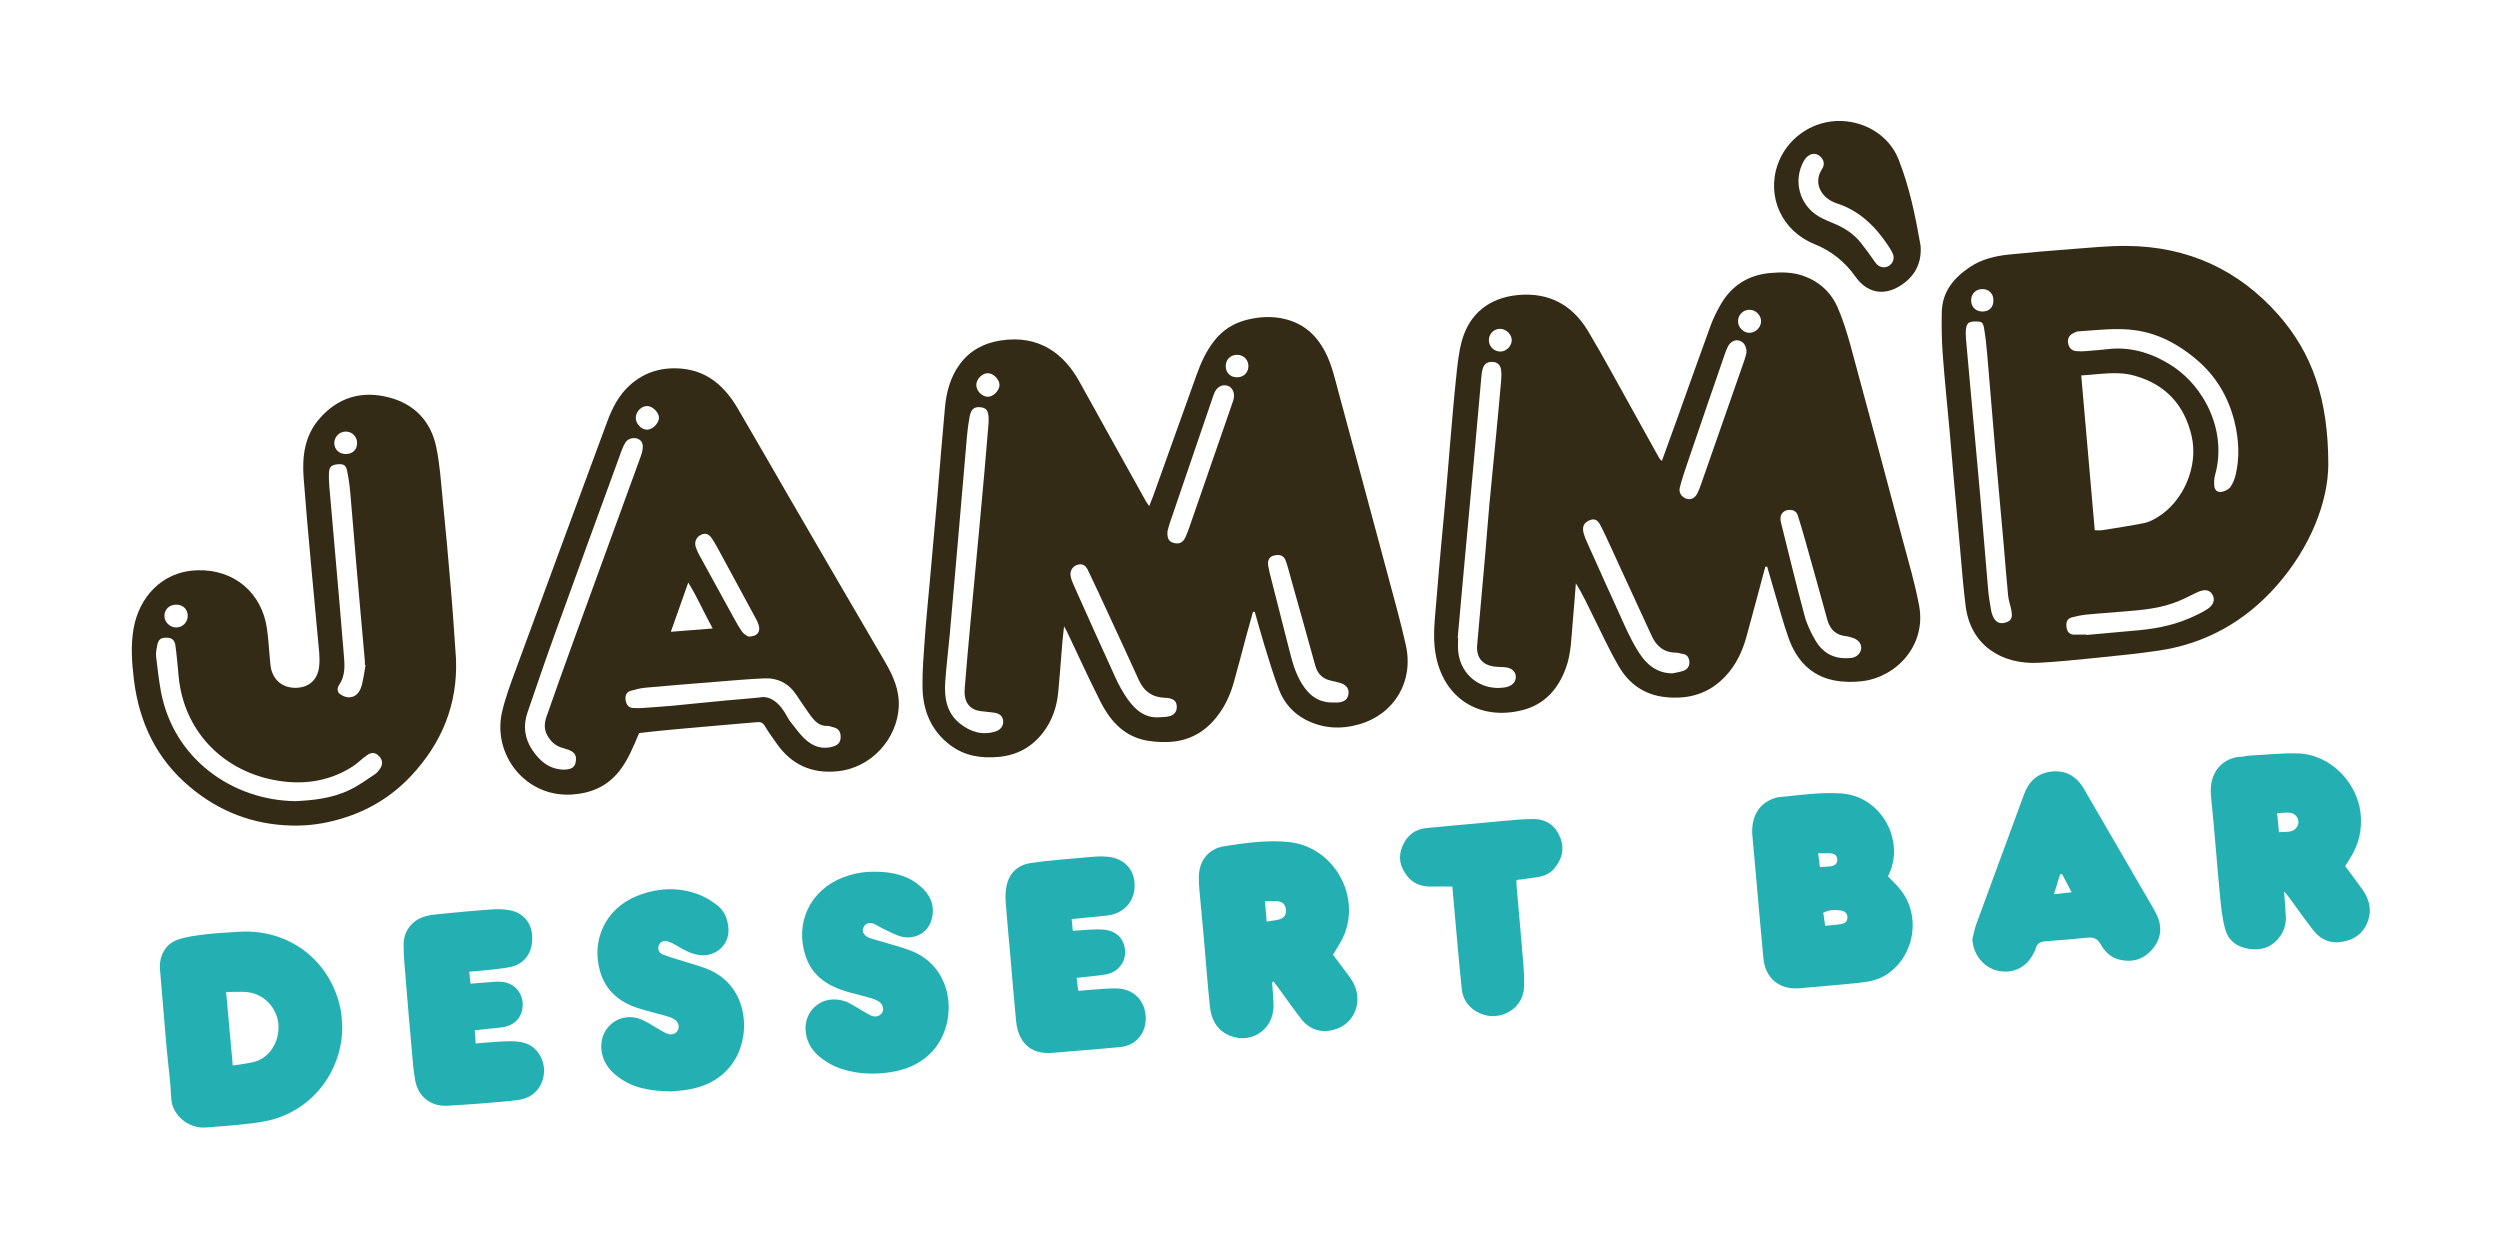 <?xml version="1.0" encoding="utf-8"?>
<!-- Generator: Adobe Illustrator 23.0.2, SVG Export Plug-In . SVG Version: 6.00 Build 0)  -->
<svg version="1.1" id="Layer_1" xmlns="http://www.w3.org/2000/svg" xmlns:xlink="http://www.w3.org/1999/xlink" x="0px" y="0px"
	 viewBox="0 0 2885.9 1450.4" style="enable-background:new 0 0 2885.9 1450.4;" xml:space="preserve">
<style type="text/css">
	.st0{fill:#332B15;}
	.st1{fill:#24B0B2;}
</style>
<g>
	<path class="st0" d="M1446.4,706.2c-2.7,9.7-5.4,19.3-8,28.9c-4.8,17.9-9.4,35.9-14.5,53.8c-4.6,16-11.9,30.6-23.2,43.2
		c-13.9,15.5-31.3,23.6-51.8,24.4c-10.4,0.4-21.2-0.3-31.2-3c-22.9-6.3-37.2-23.4-47.4-43.6c-13.4-26.6-25.8-53.7-38.6-80.7
		c-0.7-1.4-1.5-2.8-3.4-6.2c-0.9,8.6-1.7,15-2.2,21.4c-1.5,18.2-2.7,36.3-4.5,54.5c-1.6,17-6.9,32.9-17.5,46.7
		c-12.9,16.7-29.6,26-50.8,28.1c-20.6,2-39.8-1-56.6-13.7c-22.1-16.8-31.4-40.1-31.8-66.9c-0.3-18.9,1.4-37.8,2.7-56.7
		c1.6-22.3,3.9-44.7,5.9-67c2.8-31,5.6-62.1,8.3-93.1c3-35.2,5.7-70.5,9-105.7c1.7-17.9,6.1-35.1,17.1-50.1
		c11.7-16,27.9-24.4,46.8-27.4c45.7-7.2,74.1,16.3,91.2,47.2c25.6,46.4,51.5,92.6,77.2,138.9c0.7,1.2,1.6,2.3,3.5,5
		c1.9-4.8,3.4-8.5,4.8-12.2c16.7-46.5,33.3-93,50-139.6c5-13.9,11.1-27.3,20.3-39c9.9-12.7,22.7-20.6,38.3-24.4
		c14.5-3.5,29.1-4.3,43.7-0.6c21.1,5.2,35.8,18.3,45.8,37.3c7.8,14.8,11.3,30.9,15.6,46.8c19.2,71,38.4,142.1,57.4,213.1
		c7.1,26.4,14.5,52.7,20.4,79.4c9.2,41.6-13.1,79.1-53.5,91c-21.6,6.3-43.1,5.1-63.2-5.7c-13.7-7.4-23.8-19-29.4-33.3
		c-6.6-16.9-11.7-34.5-17.1-51.8c-4-12.9-7.5-25.9-11.2-38.8C1447.7,706.2,1447,706.2,1446.4,706.2z M1141.2,488c0-2.4,0-3.8,0-5.2
		c-0.2-8.8-2.7-12-9.3-12.7c-7.4-0.7-10.8,1.9-12.6,10.8c-1.4,7.2-2.3,14.5-3,21.8c-3.8,42.9-7.4,85.9-11.1,128.8
		c-2.9,33.5-5.8,67-8.8,100.5c-1.7,18.5-4,36.9-5.3,55.4c-1.2,18.5,1.7,36,17.6,48.3c11.9,9.2,25.3,13.4,40.4,8.7
		c6.3-2,9.5-6.9,8.9-12.5c-0.6-5.4-4.1-8.4-11-9.3c-5.2-0.7-10.4-1.2-15.6-1.8c-9.6-1.3-16-7.2-17.5-16.8c-0.6-3.4-0.5-7-0.2-10.5
		c2.1-25.5,4.3-50.9,6.7-76.4c3.2-34.9,6.6-69.7,9.8-104.6c2.1-22.7,4.2-45.3,6.2-68C1138,525.4,1139.7,506.2,1141.2,488z
		 M1338.5,828c3.5-0.3,7.1-0.2,10.5-1c6.6-1.4,9.8-5.7,9.4-11.8c-0.3-5.7-3.4-8.5-10.5-9.5c-1-0.2-2.1-0.2-3.2-0.2
		c-14.4-0.5-24.2-7.4-30.2-20.7c-11.2-24.9-22.8-49.7-34.3-74.6c-8.1-17.5-16.1-35-24.5-52.4c-3-6.2-7.5-7.5-12.9-5.5
		c-4.9,1.9-8,7.1-6.9,12.8c0.7,3.7,2.2,7.4,3.8,10.9c15.9,35.5,31.8,71.1,48,106.4c3.9,8.6,8.6,17,14,24.7
		C1310.7,819.6,1321.6,829.2,1338.5,828z M1540.5,810.9c0.2,0,2.3,0.2,4.4,0c7.1-0.6,10.9-3.9,11.7-9.8c0.8-5.9-2-10.1-8.7-12.5
		c-3.6-1.2-7.4-2-11.2-2.8c-9.9-2.1-15.8-7.8-18.5-17.8c-8.8-32.4-18.1-64.7-27.1-97c-2.2-7.8-4.1-15.6-6.7-23.2
		c-2.2-6.4-6.7-8.2-13.5-6.6c-5.6,1.3-8.1,5.5-6.9,12.1c0.9,5.2,2.2,10.2,3.5,15.3c6.7,26.5,13.4,52.9,20.2,79.3
		c3.6,14.3,7.2,28.6,15.1,41.3C1511,802.4,1521.8,811.7,1540.5,810.9z M1347.7,613.2c-0.6,8.6,1.7,12.1,7.4,13.6
		c6.3,1.6,10.4-0.4,13.4-6.8c1.5-3.2,2.7-6.5,3.9-9.8c16.6-47.9,33.2-95.9,49.8-143.8c0.8-2.3,1.7-4.6,2.1-7
		c1.1-6.2-1.9-12.2-6.7-13.9c-5.9-2.1-11.5,0.2-14.9,6.3c-1,1.8-1.8,3.8-2.4,5.8c-16.7,48.7-33.3,97.4-49.9,146.1
		C1349.2,607.4,1348.3,611.1,1347.7,613.2z M1140.2,458c6.2,0.2,13.5-7.1,13.6-13.5c0.1-6.4-7-13.6-13.4-13.7
		c-6.5-0.1-13.3,6.7-13.4,13.5C1126.8,450.9,1133.5,457.9,1140.2,458z M1441.1,423.2c0.3-7.5-5.2-13.5-12.8-13.6
		c-7.3-0.1-12.8,4.7-13.3,11.9c-0.6,7.8,4.5,13.7,12.1,14C1435,435.9,1440.7,430.9,1441.1,423.2z"/>
	<path class="st0" d="M2037.8,654.2c-7.2,26.7-14.2,53.5-21.6,80.2c-4.7,17.1-11.9,32.9-24.3,46.1c-19,20.3-42.5,27.1-69.6,24.2
		c-24.2-2.6-42.1-15.4-53.9-35.9c-10.4-17.9-19-36.7-28.2-55.2c-6.6-13.4-12.8-27-21.1-40.2c-1.2,14.8-2.2,29.6-3.6,44.4
		c-1.7,18.1-1.6,36.5-8.1,53.8c-8.9,24.2-24.9,41.9-50.2,48.2c-49.2,12.3-90.9-13.3-100-64.7c-3.7-21-0.6-42,1-62.9
		c1.7-22.7,3.9-45.3,5.9-68c1.7-18.8,3.6-37.6,5.2-56.5c1.7-19.5,3.2-39.1,4.9-58.6c2.1-24.4,4.1-48.9,6.7-73.2
		c1.5-14.2,2.8-28.7,6.6-42.4c8.7-31.6,31.9-49.8,64.6-52.9c35.9-3.4,63,11.3,81.1,41.6c17.3,28.9,33.1,58.6,49.6,88
		c10.9,19.6,21.8,39.2,32.7,58.9c0.5,0.8,1.4,1.5,2.9,3c5.4-15,10.6-29.3,15.8-43.6c13.5-37.6,26.8-75.2,40.5-112.8
		c3-8.2,7-16.1,11.3-23.7c12.7-22.4,32.3-34.7,57.8-36.9c12.6-1.1,25.2-1,37.5,3.2c18.6,6.5,32.2,18.9,40,36.6
		c6.1,14,10.7,28.9,14.8,43.7c20.4,75.1,40.5,150.2,60.5,225.4c6.7,25,14.1,50,18.8,75.4c8.4,45.8-26.5,82.2-65.6,86.9
		c-10.7,1.3-22,1.2-32.5-0.9c-26.9-5.2-43.4-23.4-52.4-48.2c-6.4-17.8-11.1-36.1-16.6-54.2c-2.9-9.7-5.6-19.3-8.4-29
		C2039.1,654.1,2038.4,654.2,2037.8,654.2z M1682.7,736.3c0.2,0,0.3,0,0.5,0c0,5.3-0.4,10.6,0.1,15.8c2.8,27.6,26.7,45.8,54.1,41.4
		c7.5-1.2,12.4-5.9,12.4-12c0-6.3-4.7-10.6-12.7-11.3c-4.2-0.4-8.5-0.2-12.6-0.8c-13.9-2.1-20.6-10.9-19.3-25.1
		c3.1-34.5,6.2-69,9.2-103.5c1.7-19.5,3.1-39.1,4.9-58.6c2.3-25.4,5-50.8,7.4-76.3c2.1-21.9,4.2-43.9,6.1-65.9
		c0.4-4.5,0.6-9.2-0.1-13.6c-0.8-4.8-3.8-8.2-9.2-8.6c-5.7-0.5-9.7,1.7-11.6,6.9c-0.9,2.6-1.4,5.4-1.7,8.2
		c-2.9,31.7-5.6,63.5-8.5,95.2c-4,44.3-8.1,88.5-12.2,132.8C1687.2,686.1,1685,711.2,1682.7,736.3z M1930.6,777.3
		c4.4-1,9-1.5,13.1-3.1c4.7-1.8,7-6,6.4-11c-0.6-4.4-2.8-7.9-7.9-8.4c-2.4-0.3-4.8-1.4-7.2-1.4c-14.1,0-22.8-7.3-28.4-19.5
		c-12.6-27.4-25.2-54.7-37.8-82.1c-6.9-14.9-13.5-30-20.9-44.7c-3.9-7.7-7.5-8.8-13.2-6.4c-6.6,2.8-8.7,7.7-6.4,15.5
		c0.9,3,2,6,3.3,8.8c14.7,32.6,29.2,65.2,44.1,97.7c5,10.8,10.3,21.6,16.8,31.5C1901.2,767.6,1913.1,777.2,1930.6,777.3z
		 M2130.3,759.8c2.7-0.1,5.2,0,7.6-0.4c6.2-1.2,10.5-6,10.6-11.4c0.1-5.1-3.3-9.4-9.2-11.5c-2.6-0.9-5.4-1.8-8.1-2.1
		c-12-1.2-18.8-7.8-21.9-19.3c-8.4-31-17.2-62-25.9-93c-2.6-9.1-5.2-18.2-8.1-27.1c-1.4-4.4-4.7-6.5-9.7-6.4
		c-4.8,0.2-8.2,2.4-9.8,6.6c-0.9,2.4-0.5,5.5,0.1,8c8.9,36,17.7,72,27.3,107.8c2.7,10,7.4,19.7,12.7,28.7
		C2103.5,752.6,2115.1,759.8,2130.3,759.8z M2016.1,407.1c0.2-7.4-3.3-12.7-8.6-14c-4.8-1.2-10,1.4-12.8,6.8
		c-1.5,2.8-2.5,5.8-3.6,8.7c-14.5,42-29,84.1-43.3,126.2c-3.2,9.3-6.3,18.6-8.7,28.1c-1.5,6.1,2.2,11.1,8.1,12.9
		c4.6,1.4,9.2-0.7,12-6c1.8-3.4,3.1-7,4.4-10.7c16.7-47.6,33.3-95.2,49.9-142.8C2014.7,413,2015.4,409.5,2016.1,407.1z
		 M2019.4,357.6c-7.4,0.1-13.2,6-13.1,13.4c0.1,7,6.3,13.3,13.3,13.2c7.1-0.1,13.3-6.4,13.3-13.4
		C2032.9,363.7,2026.6,357.5,2019.4,357.6z M1731.7,379.6c-7.4,0-13.1,5.8-13,13.3c0.1,7.3,6.2,13.1,13.6,12.9
		c6.6-0.2,12.6-6.2,12.8-12.8C1745.2,386.1,1738.9,379.7,1731.7,379.6z"/>
	<path class="st0" d="M2687.7,536.7c-0.3,42.1-20.2,94.8-59.9,139.7c-36.3,41.1-81.8,66.7-136.3,74.7c-23.9,3.5-47.9,5.9-71.9,8.3
		c-21.9,2.2-43.9,4.5-65.9,5.7c-44.2,2.3-78.9-21-84.6-65.2c-2.9-22.6-4.5-45.3-6.6-68c-2.5-26.5-4.9-53-7.2-79.5
		c-1.6-18.1-3.1-36.3-4.7-54.5c-2.7-29.7-5.8-59.3-8-89c-1.2-16-1.4-32.2-1.1-48.3c0.4-23.6,13.7-39.8,32.4-52.3
		c13.7-9.2,29.5-12.9,45.6-14.5c24.4-2.5,48.8-4.6,73.2-6.4c20.9-1.6,42-3.7,62.9-3.5c69.8,0.6,128.5,27.4,174.5,79.5
		C2668.7,407.4,2687.8,459.8,2687.7,536.7z M2402.5,433.4c5.2,59.8,10.4,118.9,15.6,178.7c3.3,0,6.1,0.4,8.7-0.1
		c16.2-2.6,32.4-5,48.5-8.2c5.3-1.1,10.5-3.9,15.2-6.7c29.8-18.1,47.6-58.5,39.4-93.9c-8.3-35.7-30-59.5-65.8-69.5
		C2444,428,2423.9,432.2,2402.5,433.4z M2280.6,371.1c-8.3,0-10.6,1.9-11.3,10.3c-0.3,3.8,0,7.7,0.3,11.5c2,23.4,4.1,46.7,6.3,70
		c3.3,36.6,6.8,73.2,10,109.8c3.2,36.3,6,72.5,9.2,108.8c0.7,8,2.2,15.9,3.5,23.8c0.3,2.1,1.1,4.1,1.9,6c2.8,6.7,7.7,9.3,14.1,7.5
		c6.6-1.9,8.7-4.9,7.5-12.7c-0.9-6.2-3.4-12.2-4-18.4c-1.9-18.8-3.2-37.7-4.9-56.5c-3.3-37-6.7-73.9-9.9-110.8
		c-3.2-37.3-6.2-74.7-9.4-112c-0.8-9.8-1.9-19.5-3.5-29.1C2289.1,371.8,2287.7,371.1,2280.6,371.1z M2437.4,402.6
		c24.5-1.7,46.4,5.2,67.1,17.9c40.9,25,66.6,78.1,52.4,128.2c-1,3.6-1.1,7.7-0.9,11.5c0.3,5.5,3.6,8.6,9,7.5
		c3.5-0.7,7.6-2.7,9.6-5.4c3-4.2,5-9.3,6.2-14.3c4.9-20.9,3.5-41.9-1.7-62.5c-7.1-27.9-21.5-51.9-43.6-70.5
		c-20.3-17.2-43.1-29.8-70.1-33.7c-22.1-3.2-44-0.2-66,1.2c-2,0.1-4.1,1.1-5.9,2c-5,2.4-7.2,6.7-6.1,12.1c1.1,4.9,4,8.2,9.2,8.7
		c3.8,0.4,7.7,0.4,11.6,0C2417.9,404.6,2427.7,403.6,2437.4,402.6z M2408.4,732.5c0,0.2,0,0.3,0,0.5c18.1-1.6,36.2-3.3,54.3-4.9
		c21.7-1.8,43-5.2,63.2-13.8c7.4-3.1,14.7-6.5,21.5-10.7c8.1-5,10-11.7,6.4-17.5c-3.6-5.8-9.7-6.2-18.6-1.8
		c-8.8,4.3-17.5,8.8-26.7,12c-22.7,8-46.6,8.5-70.2,10.7c-10.1,0.9-20.2,1.4-30.3,2.5c-5.5,0.6-11,1.8-16.4,3.2
		c-5.5,1.4-6.7,5.7-6.2,10.7c0.5,5,2.8,8.8,8.3,9.2C2398.6,732.7,2403.5,732.5,2408.4,732.5z M2288.9,359.6
		c7.9-0.2,12.6-5.5,12.2-13.7c-0.3-7.3-5.4-12.2-12.8-12.2c-7.6,0-13,5.6-12.9,13.3C2275.5,354.6,2281,359.8,2288.9,359.6z"/>
	<path class="st0" d="M737.8,846.2c-6.6,15.5-12.5,30.4-22.5,43.4c-14.2,18.3-33.4,26.3-55.6,27.6c-53.4,3.1-91.3-46.3-80.2-95.1
		c3.9-17,10.2-33.5,16.2-49.9c34.9-95.1,70-190.1,105.1-285.1c5.9-16,13.4-30.9,26.3-42.5c17.6-15.8,38.4-21.3,61.3-18.9
		c29.5,3.2,48.8,21.3,63.1,45.6c19.4,33,38.3,66.2,57.5,99.3c37.5,64.6,75.1,129.2,112.8,193.7c9.3,16,16.6,32.3,15.7,51.5
		c-1.8,36.5-31.1,70.9-71.5,74.6c-29.1,2.7-52.2-7.7-69.1-31.6c-4.9-6.9-9.8-13.7-14.1-20.9c-2.2-3.7-4.8-4.6-8.6-4.3
		c-32.4,2.8-64.8,5.5-97.3,8.5C764.1,843.2,751.3,844.7,737.8,846.2z M649.8,888.4c0.7,0,1.4,0,2.1,0c7.9-0.3,11.5-2.8,12.6-8.5
		c1.5-7.6-0.9-11.7-8.6-14.5c-2.6-1-5.4-1.6-8-2.5c-7.4-2.4-12.4-7.4-16.2-14.2c-4.2-7.5-3.1-15.1-0.5-22.4
		c10.3-29.4,20.8-58.8,31.4-88c25.7-70.8,51.6-141.5,77.3-212.2c1-2.6,1.7-5.4,2-8.1c0.5-4.8-0.4-9.2-5.5-11.4
		c-5.3-2.2-11.8-0.2-14.7,4.5c-1.6,2.7-2.9,5.6-4,8.6c-25.9,71.1-51.9,142.1-77.6,213.2c-10.7,29.6-20.8,59.5-31.1,89.3
		c-5.3,15.2-3.6,29.8,5.2,43.2C622.6,878.1,633.4,887.6,649.8,888.4z M876.6,805.2c12.1-2.9,23.7,6.3,31.9,21.7c1,1.9,2,3.7,3.3,5.4
		c5.7,7.1,10.9,14.8,17.5,20.9c9.1,8.5,20.2,12.5,32.9,8.4c6.2-2,8.4-5.6,8.2-11.8c-0.2-5.7-3-9.1-8.6-10.3c-2-0.4-4.1-1.6-6.1-1.5
		c-10.3,0.6-15.9-6.2-21.1-13.4c-5.3-7.4-10.3-15-15.4-22.6c-9-13.4-21.7-19.7-37.6-18.9c-17.8,0.8-35.6,2.4-53.4,3.8
		c-27.6,2.2-55.1,4.4-82.7,6.9c-5.9,0.5-11.7,2-17.4,3.6c-5.4,1.5-6.6,6.1-5.9,10.9c0.7,4.8,3.1,8.7,8.7,9c3.5,0.2,7,0.2,10.5,0
		c11.5-0.8,23.1-1.6,34.6-2.6c8.4-0.7,16.7-1.8,25.1-2.5C824,809.8,847.1,807.8,876.6,805.2z M864,734.9c10-0.1,13.9-5.2,12-12.6
		c-0.7-2.7-1.9-5.3-3.2-7.7c-13.5-25-27-49.9-40.5-74.8c-3.3-6.2-6.6-12.4-10.5-18.2c-3.7-5.5-7.7-6.6-12.5-4.3
		c-5.3,2.5-8,8-6.2,13.9c0.9,3,2.2,5.9,3.7,8.7c13.1,24,26.2,47.9,39.4,71.8c3.4,6.1,6.7,12.3,10.8,18
		C859,732.4,862.7,734,864,734.9z M774.4,729.3c16.6-1.3,31.6-2.5,48.3-3.8c-10-18-17.3-35.5-28.2-53
		C787.5,692.2,781.2,709.9,774.4,729.3z M733.9,482.4c0,6.9,6.7,13.8,13.2,13.6c6.3-0.1,13.6-7.5,13.6-13.7
		c0-6.2-7.5-13.7-13.7-13.6C740.1,468.8,733.9,475.3,733.9,482.4z"/>
	<path class="st0" d="M526.4,760.8c2,52.5-16.5,97.1-51.9,134.9c-22.5,24-49.9,40.5-81.7,49.7c-18.3,5.4-37,8.1-56,7.6
		c-44.3-1-83.5-16-117.5-44.5c-38.6-32.3-58.6-74.4-64.7-123.6c-2.4-19.8-3.9-39.8-0.3-59.8c6.2-34.5,31.6-65.6,73.7-66.8
		c42.6-1.2,74.4,26.3,80.2,67.5c2,13.8,2.5,27.9,4,41.8c1.8,16.6,13.4,26.8,29.7,26.4c14.9-0.4,24.8-9.3,26.5-24.6
		c0.6-5.2,0.5-10.5,0.1-15.8c-3.1-34.5-6.5-69-9.6-103.6c-3-32.8-5.9-65.6-8.4-98.4c-1.8-24.3,1-47.9,17.5-67.4
		c21.4-25.2,48.9-33.6,80.4-25.6c29.7,7.5,48.9,27.4,55.2,57.5c4,19.1,5.3,38.8,7.2,58.3c3.5,34.8,6.7,69.7,9.6,104.6
		C522.8,706.3,524.5,733.5,526.4,760.8z M341.1,924.8c19.5-0.9,42.2-3,63.1-13.2c10-4.9,19.1-11.6,28.4-17.7c2.3-1.5,4.2-3.8,5.8-6
		c3.9-5.5,3.5-10.6-1-15.2c-4.1-4.2-8.5-4.7-14.1-0.7c-5.7,4-10.6,9.3-16.5,13c-28.5,18.1-59.9,21.6-92,15.1
		c-59.1-12-102.3-56.9-108.5-118.4c-1.2-12.2-2.1-24.4-3.8-36.5c-0.9-6.7-4.5-9.2-10.7-9.1c-6.5,0.1-9,2.1-10.4,9.2
		c-0.8,4.1-1.6,8.4-1.2,12.5c1.5,13.2,3.1,26.4,5.4,39.5C199.9,876.2,268.6,924,341.1,924.8z M422,767.6c-0.2,0-0.5-0.1-0.8-0.1
		c0-1.4,0.1-2.8,0-4.2c-3.3-37.7-6.8-75.4-10-113.1c-2.3-26.9-4.4-53.8-6.8-80.7c-0.8-9-2-18.1-3.9-26.9c-1.3-6-4.6-7.3-11.3-6.6
		c-6.3,0.7-9.1,3-9.4,9.1c-0.3,5.6-0.1,11.2,0.4,16.8c2,23.7,4.2,47.5,6.2,71.2c3.5,40.5,7.2,81,10.4,121.5
		c1,12.2,2.4,24.6-5.2,35.8c-2.3,3.4-2.8,7.9,0.6,10.6c3,2.3,7.4,4.2,11.1,4c8-0.4,12.3-6.6,14.2-13.6
		C419.6,783.5,420.6,775.5,422,767.6z M203.5,698c-7.8,0-13.4,5.1-13.7,12.5c-0.3,7.4,6.2,13.9,13.8,13.8
		c7.3-0.1,13.2-6.1,13.1-13.4C216.7,703.3,211.3,698,203.5,698z M398.9,524.1c8.1,0.1,13.4-5,13.3-12.8c0-7.5-6-13.3-13.4-13.1
		c-6.9,0.2-12.6,5.8-12.9,12.7C385.6,518.4,391.1,524,398.9,524.1z"/>
	<g>
		<path class="st1" d="M395.1,1185.8c-0.3,52.9-36.9,98.2-88.4,108.4c-11.7,2.3-23.6,3.4-35.4,4.6c-11.2,1.2-22.4,1.7-33.6,2.7
			c-19.4,1.8-39.1-13.9-40-33.4c-0.8-19.6-3.6-39.1-5.4-58.6c-2.6-30-5-60.1-7.6-90.1c-1.4-15.7,6.1-29.9,21.1-34.9
			c10.2-3.4,21.1-4.7,31.8-6c12.2-1.5,24.5-1.9,36.7-2.8c58.9-4.5,108.4,33.2,119.2,91.3C394.6,1173.1,394.6,1179.5,395.1,1185.8z
			 M261,1145.1c2.6,29.4,5.1,56.8,7.7,84.9c8.7-1.4,16.4-2.2,23.8-4c4.3-1,8.7-3,12.3-5.6c13.5-9.6,19.8-29.1,15.3-45.2
			c-4.8-17-19-28.9-36.5-30.1C276.6,1144.7,269.7,1145.1,261,1145.1z"/>
		<path class="st1" d="M2179.4,1011.7c5.4,5.6,10.3,10.1,14.4,15.3c24.2,30.4,16.4,77-16.3,98.2c-10.4,6.7-22.2,8.4-34.1,9.6
			c-21.6,2.3-43.3,3.8-65,5.9c-25.4,2.5-40.7-12.5-42.8-34.4c-1.5-15.7-2.9-31.4-4.3-47.1c-2.8-31.4-5.4-62.9-8.4-94.3
			c-2-21.2,7.3-37.6,25.2-43.4c1.3-0.4,2.7-1,4-1.1c24.4-2.4,48.8-6.1,73.4-4.5c30.8,2,53.9,25.8,59.5,53.8
			C2188.1,984.3,2186.1,998.1,2179.4,1011.7z M2106.9,1068.7c7-0.7,12.9-1,18.7-2c4-0.7,7.1-2.9,7-7.8c-0.1-4.8-3.2-7.1-7.2-7.8
			c-6.8-1.1-13.7-1-20.7,2.5C2105.4,1058.6,2106.1,1063,2106.9,1068.7z M2100.8,1000.9c4.5-0.3,8.2-0.4,12-0.8
			c4.6-0.6,8.3-2.7,8.1-7.9c-0.2-5.1-3.9-7.1-8.6-7.2c-4.1-0.1-8.2,0-13.5,0C2099.6,991.1,2100.2,995.7,2100.8,1000.9z"/>
		<path class="st1" d="M2707.2,999.8c7,9.5,13.6,18.2,19.9,27.1c7,9.9,10.5,21,7.4,32.8c-3.9,14.8-13.8,24-29,27.2
			c-14.6,3-26.4-1.8-35.3-13.2c-9.7-12.5-18.7-25.4-28.1-38.2c-1.2-1.6-2.6-3.1-5.4-6.5c0.7,10.7,1.3,19.2,1.9,27.7
			c0.6,8.7-1.3,16.7-6.4,23.9c-8.6,12.1-20.5,16.7-34.9,14.9c-14.1-1.7-24.9-9.2-28.6-22.9c-3.4-12.4-4.8-25.4-6-38.3
			c-3.7-38.4-6.4-76.9-10.4-115.2c-3.1-28.7,15-45.4,36-45.6c2.1,0,4.1-1,6.2-1.1c19.2-1,38.5-3.2,57.7-2.7
			c38.8,1,69.2,34.6,72.8,69.5c1.9,18.5-2,35.6-12,51.2C2711.2,993.3,2709.4,996.3,2707.2,999.8z M2628.6,938.7
			c0.8,8.2,1.4,14.6,2.1,21.9c4.8-0.3,9-0.1,13-0.8c5.6-1,9.6-5.9,9.5-10.8c-0.1-5.8-4-10.3-10.4-10.8
			C2638.5,937.8,2634,938.4,2628.6,938.7z"/>
		<path class="st1" d="M1468.4,1133.6c0.6,9.1,1.6,18.1,1.7,27.2c0.3,29.4-29.1,46.9-54.8,32.6c-12.2-6.8-17.2-18.4-18.6-31.3
			c-2.7-24.7-4.4-49.6-6.6-74.4c-1.8-19.9-3.7-39.8-5.5-59.7c-0.5-5.2-0.8-10.5-0.7-15.8c0.2-18.7,11.1-32.5,29.5-35.4
			c24.6-3.8,49.3-7.3,74.3-4.8c54.7,5.5,88.4,69.4,58.2,118.4c-2.2,3.6-4.3,7.2-7.1,11.7c5.9,8,11.9,16.1,18,24.1
			c5.7,7.4,9.6,15.5,10.1,25c0.9,16.3-8.6,30.9-23.4,36.3c-16.1,5.9-31.1,2.1-41.5-11.3c-8.8-11.3-17-23.2-25.5-34.8
			c-2-2.8-4.2-5.5-6.3-8.2C1469.6,1133.3,1469,1133.5,1468.4,1133.6z M1462.2,1063.8c5.8-0.9,10.3-1.3,14.6-2.5
			c5.5-1.5,8.1-5.7,7.7-11c-0.4-5.3-3.6-9.3-9.2-9.9c-4.7-0.6-9.6-0.1-15.1-0.1C1460.9,1048.5,1461.5,1055.3,1462.2,1063.8z"/>
		<path class="st1" d="M2276.8,1084.1c1.5-5.7,2.5-11.6,4.5-17.2c18.3-50,36.9-100,55.2-150c5.4-14.8,15.4-24.2,31.2-26.2
			c16.7-2,29.3,5.2,37.7,19.6c24.9,42.7,49.7,85.5,74.5,128.3c3.2,5.5,6.5,10.8,9.3,16.5c6.9,13.8,6,27.4-3.7,39.5
			c-10.1,12.6-23.6,17.1-39.5,13c-9.8-2.5-16.6-9.5-21.2-17.8c-4.1-7.2-9.3-8.1-16.4-7.3c-15.3,1.6-30.7,2.9-46.1,4
			c-6.1,0.4-10.9,1.8-12.5,8.7c-0.6,2.7-2.3,5.1-3.6,7.6c-8.7,15.2-24.1,21.7-41.3,17.5C2289.1,1116.2,2277.6,1101.1,2276.8,1084.1z
			 M2391.4,1030c-4.1-7.9-7.6-14.4-11-20.9c-0.8,0-1.6,0.1-2.3,0.1c-2.2,7.2-4.5,14.5-7.1,23.1
			C2378.6,1031.5,2384.3,1030.8,2391.4,1030z"/>
		<path class="st1" d="M774.8,1259.9c-25.2-0.4-44.9-4.2-61.9-17.2c-10.8-8.3-18-18.7-18.8-32.6c-1.5-25.9,23.3-43.3,47.1-32.9
			c7.3,3.2,14,8,21,11.9c2.7,1.6,5.5,3.2,8.4,4.3c5,1.7,9.9-0.1,11.8-4c2.2-4.4,0.8-9.7-4-12.7c-2.6-1.7-5.7-2.8-8.7-3.7
			c-10.8-3.1-21.7-5.6-32.4-9c-22.1-6.9-38.4-20.3-44.8-43.4c-10.1-36.4,7.2-71.8,42.2-86.1c23.2-9.4,47.1-11,70.9-2.3
			c7.8,2.8,15.1,7.4,21.8,12.4c8.9,6.7,12.8,16.5,13.5,27.5c1.1,18.5-14.8,32.8-33.3,30.4c-9.7-1.3-17.9-5.7-26-10.7
			c-3.5-2.1-7.3-4.1-11.3-5.2c-4.5-1.2-8.5,0.7-10,5.4c-1.4,4.3,0.7,8,4.5,9.6c5.8,2.5,11.8,4.2,17.8,6.1c10.7,3.4,21.5,6.2,32,10.1
			c48.1,17.9,52.8,73.1,34.2,104.6c-11.3,19.1-28.4,29.8-49.5,34.4C790,1259,780.1,1259.3,774.8,1259.9z"/>
		<path class="st1" d="M1010.8,1006.3c18.7,0.1,36.3,3.8,51,16.2c11.4,9.6,17.5,21.7,14.1,37.1c-3.8,17.6-20.6,25.4-35.3,21.6
			c-7.7-2-14.8-6.2-22-9.6c-3.5-1.6-6.7-4-10.2-5.3c-5.2-2-9.5-0.3-11.6,4.1c-2,4-0.3,8.7,4.7,11.3c3,1.6,6.5,2.4,9.9,3.4
			c12.7,3.9,25.7,7.1,38.2,11.6c55,19.7,57.6,90.5,21.5,122c-12.3,10.8-26.8,16.4-42.7,18.9c-18.9,3-37.7,2.3-56.2-3.5
			c-10.6-3.3-20-8.7-28.1-16c-8.6-7.8-13.6-17.6-14.2-29.5c-1.2-22,19.1-41.8,46.1-32.6c4.6,1.6,8.7,4.5,13,6.9
			c5.5,3.1,10.7,6.7,16.4,9.4c5.2,2.4,10.8,0.5,13-3.5c2.4-4.6,0.5-10.3-4.9-13.3c-2.7-1.5-5.8-2.6-8.8-3.5
			c-8.4-2.4-17-4.4-25.4-6.8c-22.6-6.4-41.3-17.5-49.3-41.4c-12.8-38.2,5-76.1,42.8-90.8C984.9,1008.3,997.6,1006,1010.8,1006.3z"/>
		<path class="st1" d="M1237.1,1060.9c0.5,5.2,0.8,8.9,1.3,13.7c8.1-0.6,15.7-1.4,23.4-1.6c5.5-0.2,11.2-0.3,16.6,0.8
			c12.8,2.6,20.4,12.6,20.4,25.7c0,11.7-8.3,22.1-20.2,24.9c-4.8,1.1-9.7,1.5-14.5,2.1c-6.9,0.8-13.8,1.5-21.3,2.3
			c0.7,5.3,1.2,9.7,1.9,15c11.5-0.9,22.6-2,33.7-2.6c5.9-0.3,12-0.6,17.8,0.6c16.7,3.3,27.1,17.7,26.4,35.4
			c-0.7,17-12.3,29.9-29.5,31.5c-25.8,2.5-51.7,4.3-77.6,6.6c-27.4,2.5-40.3-13.6-42.6-36.9c-2.6-26.2-4.6-52.4-6.9-78.6
			c-1.7-19.2-3.6-38.4-5-57.6c-0.5-6.2-0.4-12.7,0.8-18.8c2.9-15.6,13.2-25,28.3-27.2c20.8-3.1,41.8-4.5,62.8-6.4
			c8.7-0.8,17.6-1.8,26.2-0.8c19.4,2.1,30.9,15.4,30.7,33.7c-0.2,18.3-13,32.1-32,34.2C1264.6,1058.3,1251.4,1059.5,1237.1,1060.9z"
			/>
		<path class="st1" d="M541.7,1121.7c0.5,5.2,0.9,8.9,1.4,13.8c7-0.5,13.2-1.1,19.3-1.5c5.6-0.3,11.3-1.2,16.8-0.6
			c14.2,1.3,23.8,11.9,24.2,25.8c0.3,13.5-8.2,24-22,26.4c-6.2,1.1-12.5,1.4-18.8,2.1c-4.5,0.5-9,1-14.5,1.6c0.4,5.4,0.7,10,1,15.2
			c12.9-0.9,24.7-2.2,36.6-2.5c6.6-0.2,13.5,0.1,19.7,1.9c14.7,4.3,23.2,19.3,22.6,33.3c-0.7,17.1-12.3,30.2-29.1,32.4
			c-15.3,2-30.7,3.2-46.1,4.4c-12.2,1-24.5,1.7-36.7,2.4c-18.9,1.1-33.4-10.7-36.8-29.1c-2.1-11.7-3-23.6-4-35.5
			c-2.4-26.9-4.8-53.8-6.9-80.7c-1.1-13.6-2.5-27.3-2.5-40.9c0-15.8,10.4-28.5,25.2-32.5c5-1.4,10.3-2,15.5-2.5
			c20.3-2,40.5-4,60.8-5.4c7.2-0.5,14.8-0.3,21.9,1.1c15.8,3.3,25,15.6,25.1,31.8c0.1,17.2-8.7,29.8-24.6,33.4
			c-10.2,2.3-20.8,2.8-31.2,4.1C553.3,1120.7,548.1,1121.1,541.7,1121.7z"/>
		<path class="st1" d="M1750.6,1015.8c0,2.2-0.2,4.2,0,6.2c2.4,27.2,4.9,54.5,7.1,81.7c1,12.2,2.2,24.5,1.5,36.7
			c-1,18.3-16,31.4-33.9,32.5c-15.3,0.9-35.5-9.3-37.8-30.6c-1.8-15.7-3.1-31.4-4.6-47.1c-2.2-24-4.3-48-6.4-71.8
			c-8.1,0-15.3-0.2-22.6,0c-11.8,0.4-22.1-2.5-29.7-12.4c-8.2-10.6-10.6-21.8-5.2-34.4c5.3-12.4,14.5-19.5,28-20.8
			c30.4-2.9,60.7-5.7,91.1-8.4c10.8-1,21.7-2,32.5-1.9c14.8,0.1,25.3,8,30.6,21.7c5.1,13.3,1.7,25.5-7.7,36.1
			c-4.9,5.5-11.4,8-18.4,9.2C1767.2,1013.8,1759.3,1014.7,1750.6,1015.8z"/>
	</g>
	<path class="st0" d="M2217.2,286.4c0.6,19.4-8.1,33.9-24.2,43.8c-19.2,11.9-38.2,7.5-51.2-10.9c-12-17-27.7-29.7-47.2-37.5
		c-37.4-15-55.6-54.3-42.5-91.9c10-28.7,37.1-48.8,67.7-50.2c30.6-1.4,60.5,15.7,71.7,44c12.6,31.6,19.4,65,25.3,98.5
		C2217.1,283.6,2217.1,285,2217.2,286.4z M2173.9,308.5c8.4,0.5,14.4-7.8,11.1-15.6c-1.4-3.2-3.3-6.2-5.2-9.1
		c-14.9-22.5-33.3-40.6-59.6-49.1c-17-5.5-27.9-22.7-16.9-39.6c3-4.6,2.6-9.4-1.2-13.6c-5.9-6.5-14.8-4.6-19.8,4.2
		c-12.7,22.6-5.3,50.8,17.1,64.1c5.4,3.2,11.3,5.6,17.1,8c12.5,5.1,23.6,12.2,32,23c5.3,6.9,10.6,13.9,15.5,21.1
		C2166.4,305.5,2169.2,308.2,2173.9,308.5z"/>
</g>
</svg>

